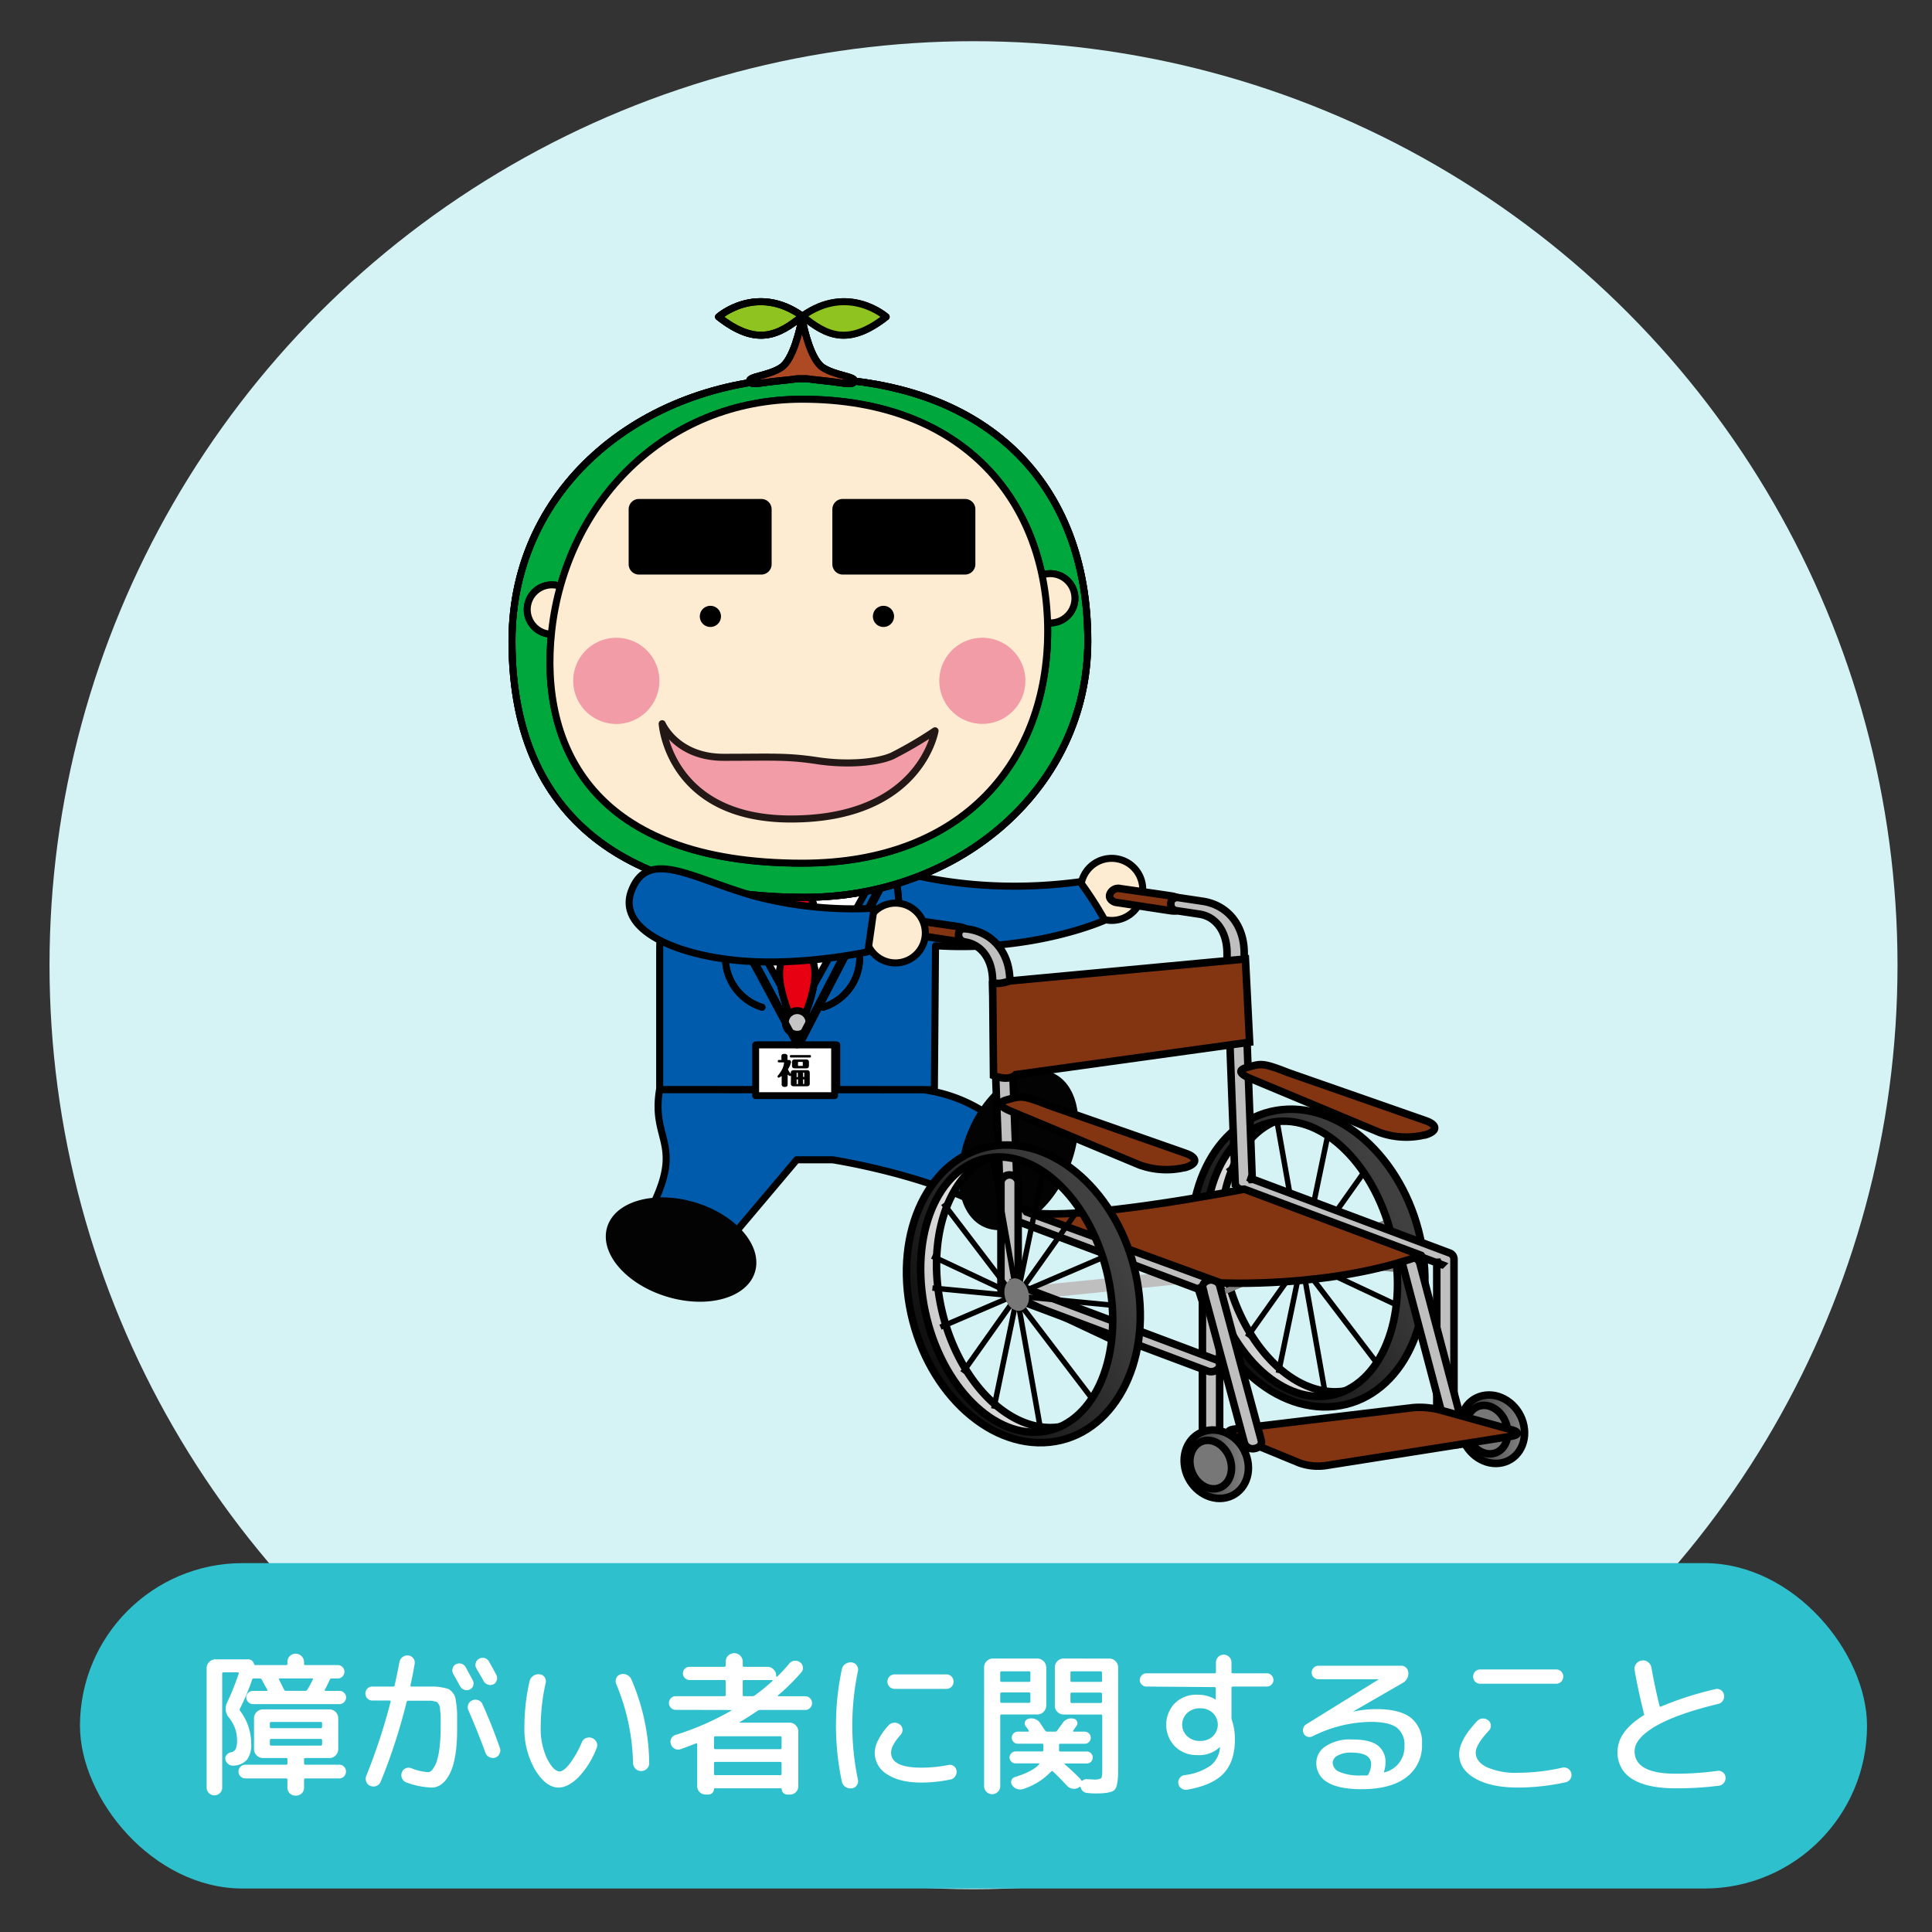 <svg id="レイヤー_1" data-name="レイヤー 1" xmlns="http://www.w3.org/2000/svg" xmlns:xlink="http://www.w3.org/1999/xlink" viewBox="0 0 460 460" width="460" height="460"><rect x="0" y="0" width="460" height="460" fill="#333333" stroke="none"/><defs><style>.cls-1{fill:#d5f2f5;}.cls-2{fill:#2fc0ce;}.cls-12,.cls-3{fill:#fff;}.cls-22,.cls-4,.cls-41{fill:#feecd2;}.cls-10,.cls-11,.cls-12,.cls-20,.cls-21,.cls-26,.cls-28,.cls-29,.cls-31,.cls-32,.cls-33,.cls-34,.cls-36,.cls-37,.cls-38,.cls-39,.cls-4,.cls-41,.cls-42,.cls-5,.cls-7{stroke:#000;}.cls-10,.cls-11,.cls-12,.cls-20,.cls-21,.cls-23,.cls-36,.cls-4,.cls-41,.cls-42,.cls-5,.cls-7{stroke-linecap:round;stroke-linejoin:round;}.cls-10,.cls-20,.cls-21,.cls-4{stroke-width:1.67px;}.cls-42,.cls-5{fill:#005bac;}.cls-23,.cls-5{stroke-width:1.68px;}.cls-6{fill:#696969;}.cls-10,.cls-27,.cls-28,.cls-7{fill:none;}.cls-11,.cls-12,.cls-7{stroke-width:1.64px;}.cls-8{fill:#c5c5c5;}.cls-9{fill:#4d4d4d;}.cls-11{fill:#e60012;}.cls-13{fill:#030303;}.cls-14{fill:#00a73c;}.cls-15{fill:#666;}.cls-16{fill:#343434;}.cls-17{fill:#d2d2d2;}.cls-18{fill:#eaeaea;}.cls-19{fill:#bdbdbd;}.cls-20{fill:#8fc31f;}.cls-21{fill:#ad4a23;}.cls-23,.cls-24{fill:#f19ca6;}.cls-23{stroke:#231815;}.cls-25{fill:#6b4e5b;}.cls-26,.cls-29,.cls-31,.cls-32,.cls-33,.cls-34,.cls-36,.cls-37,.cls-38,.cls-39{stroke-width:1.79px;}.cls-26{fill:url(#linear-gradient);}.cls-27{stroke:gray;}.cls-27,.cls-28{stroke-width:1.29px;}.cls-29{fill:url(#linear-gradient-2);}.cls-30{fill:#8d8d8d;}.cls-31,.cls-35{fill:#bfbfbf;}.cls-32{fill:url(#B80_1);}.cls-33,.cls-40{fill:#777;}.cls-34,.cls-36{fill:#833512;}.cls-37{fill:url(#B80_1-2);}.cls-38{fill:url(#linear-gradient-3);}.cls-39{fill:url(#linear-gradient-4);}.cls-41,.cls-42{stroke-width:1.68px;}</style><linearGradient id="linear-gradient" x1="43.85" y1="1426.46" x2="93.2" y2="1432.98" gradientTransform="matrix(-0.9, 0.12, 0.09, 0.67, 235.28, -663.72)" gradientUnits="userSpaceOnUse"><stop offset="0" stop-color="#fff"/><stop offset="1" stop-color="#bfbfbf"/></linearGradient><linearGradient id="linear-gradient-2" x1="734.72" y1="2193.65" x2="819.49" y2="2242.59" gradientTransform="matrix(-0.67, 0, 0, 0.67, 828.18, -1175.5)" gradientUnits="userSpaceOnUse"><stop offset="0" stop-color="#404040"/><stop offset="1"/></linearGradient><linearGradient id="B80_1" x1="587.48" y1="2008.5" x2="608.97" y2="2008.5" gradientTransform="matrix(-0.7, 0, 0, 0.7, 774.1, -1065.66)" gradientUnits="userSpaceOnUse"><stop offset="0" stop-color="#858585"/><stop offset="1" stop-color="#2b2b2b"/></linearGradient><linearGradient id="B80_1-2" x1="569.16" y1="2001.91" x2="590.65" y2="2001.91" gradientTransform="matrix(-0.7, 0, 0, 0.7, 695.51, -1052.72)" xlink:href="#B80_1"/><linearGradient id="linear-gradient-3" x1="28.81" y1="1422.19" x2="78.16" y2="1428.71" gradientTransform="matrix(-0.9, 0.12, 0.09, 0.67, 154.28, -650.49)" xlink:href="#linear-gradient"/><linearGradient id="linear-gradient-4" x1="837.27" y1="2201.33" x2="922.04" y2="2250.27" gradientTransform="matrix(-0.67, 0, 0, 0.67, 828.6, -1172.09)" xlink:href="#linear-gradient-2"/></defs><circle class="cls-1" cx="231.79" cy="229.81" r="220"/><rect class="cls-2" x="19.04" y="372.17" width="425.49" height="77.48" rx="38.74"/><path class="cls-3" d="M52.36,426.92a1.85,1.85,0,0,1-3.16-1.31V397.19a2,2,0,0,1,.62-1.48,2,2,0,0,1,1.48-.63H59a1.42,1.42,0,0,1,1.48,1.11.34.34,0,0,0,.37.26H68.1c.22,0,.34-.1.34-.29v-.49a1.88,1.88,0,0,1,.57-1.38,2,2,0,0,1,3.38,1.38v.49c0,.19.11.29.34.29h7.73a1.47,1.47,0,0,1,1.09.48,1.57,1.57,0,0,1,0,2.22,1.47,1.47,0,0,1-1.09.48H79a.45.45,0,0,0-.44.22c-.45,1-.85,1.81-1.22,2.45a.13.13,0,0,0,0,.18.19.19,0,0,0,.18.11h3.33a1.49,1.49,0,0,1,1.09.47,1.47,1.47,0,0,1,.46,1.09,1.54,1.54,0,0,1-.46,1.11,1.47,1.47,0,0,1-1.09.48H60.22a1.64,1.64,0,0,1-1.59-1.59,1.45,1.45,0,0,1,.48-1.09,1.55,1.55,0,0,1,1.11-.47h3.26a.17.17,0,0,0,.16-.09.15.15,0,0,0,0-.17l-1.33-2.44a.52.52,0,0,0-.48-.26H60.44a.4.4,0,0,0-.4.26,52.83,52.83,0,0,1-2.89,6.88.49.49,0,0,0,0,.56,12.91,12.91,0,0,1,2.66,7.84,5.91,5.91,0,0,1-1,3.8,4.44,4.44,0,0,1-3.23,1.42,1.71,1.71,0,0,1-1.24-.39,1.88,1.88,0,0,1-.69-1.13A1.27,1.27,0,0,1,54,417.8a1.62,1.62,0,0,1,1-.59,1.6,1.6,0,0,0,1.13-.8,5.09,5.09,0,0,0,.31-2.09A8.49,8.49,0,0,0,56,411.6a9.94,9.94,0,0,0-1.51-2.68,3.24,3.24,0,0,1-.45-3.48,63.48,63.48,0,0,0,2.81-7c0-.17,0-.26-.22-.26h-3.4q-.33,0-.33.3v27.16A1.79,1.79,0,0,1,52.36,426.92Zm19.48.06a1.91,1.91,0,0,1-1.41.55A1.94,1.94,0,0,1,69,427a1.9,1.9,0,0,1-.57-1.39v-1.85a.3.3,0,0,0-.34-.33H58.41a1.56,1.56,0,0,1-1.15-.48,1.62,1.62,0,0,1,0-2.3,1.56,1.56,0,0,1,1.15-.48H68.1c.22,0,.34-.1.34-.3v-1c0-.19-.12-.29-.34-.29H62.59a2.15,2.15,0,0,1-2.11-2.11V409.1a2.13,2.13,0,0,1,2.11-2.1H78.46a2,2,0,0,1,1.46.62,2.06,2.06,0,0,1,.61,1.48v7.37a2,2,0,0,1-.61,1.48,2,2,0,0,1-1.46.63H72.73c-.23,0-.34.1-.34.29v1c0,.2.11.3.34.3h8.06a1.5,1.5,0,0,1,1.13.48,1.67,1.67,0,0,1,0,2.3,1.5,1.5,0,0,1-1.13.48H72.73c-.23,0-.34.11-.34.33v1.85A1.91,1.91,0,0,1,71.84,427Zm-7.59-16.69v.85a.3.3,0,0,0,.34.33H76.35c.23,0,.34-.11.34-.33v-.85c0-.2-.11-.3-.34-.3H64.59C64.37,410,64.25,410.09,64.25,410.29Zm.34,5.33H76.35a.3.3,0,0,0,.34-.34v-.92c0-.22-.11-.33-.34-.33H64.59a.3.3,0,0,0-.34.33v.92A.3.3,0,0,0,64.59,415.62Zm2-16a.17.17,0,0,0-.16.1.11.11,0,0,0,0,.16l1.22,2.44a.46.46,0,0,0,.44.26h4.63a.51.51,0,0,0,.44-.26,26.67,26.67,0,0,0,1.33-2.44c.08-.17,0-.26-.14-.26Z"/><path class="cls-3" d="M88.64,404.89A1.64,1.64,0,0,1,87,403.22a1.6,1.6,0,0,1,.48-1.18,1.62,1.62,0,0,1,1.19-.48h4.92c.22,0,.34-.09.37-.26q.81-3.71,1.15-5.59a1.84,1.84,0,0,1,.75-1.18,1.89,1.89,0,0,1,1.35-.37,1.64,1.64,0,0,1,1.19.66,1.67,1.67,0,0,1,.33,1.3q-.58,3.4-1,5.1c0,.23,0,.34.22.34h5.24a10.47,10.47,0,0,1,2,.2,10.09,10.09,0,0,1,1.52.37,2.54,2.54,0,0,1,1,.81,3.19,3.19,0,0,1,.67,1.17c.09.35.18,1,.3,1.85a19.91,19.91,0,0,1,.16,2.44v3.33q0,7-1.68,10.44c-1.12,2.29-2.6,3.44-4.42,3.44a19.4,19.4,0,0,1-6-1.22,1.86,1.86,0,0,1-1-.95,1.79,1.79,0,0,1-.07-1.42,1.67,1.67,0,0,1,.93-1,1.74,1.74,0,0,1,1.36,0,13.32,13.32,0,0,0,4,.93,1.4,1.4,0,0,0,1-.63,6.32,6.32,0,0,0,1-1.89,16.85,16.85,0,0,0,.7-3.38,40.91,40.91,0,0,0,.26-4.83v-2.11c0-.42,0-.93-.08-1.52s-.08-1-.11-1.15a2.11,2.11,0,0,0-.29-.7c-.18-.29-.31-.46-.41-.5a5.82,5.82,0,0,0-.69-.18,3.73,3.73,0,0,0-.9-.13H97.22a.38.38,0,0,0-.41.29,135.26,135.26,0,0,1-6.17,19,1.82,1.82,0,0,1-1,1,1.91,1.91,0,0,1-1.43,0,1.66,1.66,0,0,1-1-1,1.82,1.82,0,0,1,0-1.41A139.76,139.76,0,0,0,93,405.18c0-.19,0-.29-.22-.29Zm19.27-6.37a1.58,1.58,0,0,1-.14-1.26,1.47,1.47,0,0,1,.77-1,1.78,1.78,0,0,1,1.34-.13,1.67,1.67,0,0,1,1,.84c.37.66.93,1.69,1.67,3.07a1.62,1.62,0,0,1,.13,1.27,1.52,1.52,0,0,1-.84.95,1.59,1.59,0,0,1-1.27.07,1.74,1.74,0,0,1-1-.81l-.85-1.52C108.36,399.37,108.09,398.87,107.91,398.52Zm3.57,7.31a1.78,1.78,0,0,1,1-1,1.91,1.91,0,0,1,1.43,0,1.71,1.71,0,0,1,1,1q2.25,5,4.1,10.32a1.68,1.68,0,0,1-.09,1.42,1.72,1.72,0,0,1-1,.91,1.92,1.92,0,0,1-2.37-1.22q-1.56-4.36-4-10A1.81,1.81,0,0,1,111.48,405.83Zm6.79-5.77a1.54,1.54,0,0,1-.85,1,1.65,1.65,0,0,1-1.31,0,1.76,1.76,0,0,1-1-.87c-.17-.34-.45-.85-.85-1.51s-.68-1.16-.85-1.48a1.6,1.6,0,0,1-.13-1.28,1.64,1.64,0,0,1,.83-1,1.73,1.73,0,0,1,1.32-.13,1.8,1.8,0,0,1,1,.83c.4.7,1,1.73,1.7,3.11A1.51,1.51,0,0,1,118.27,400.06Z"/><path class="cls-3" d="M133,425.61q-3,0-5.59-4.22a19.39,19.39,0,0,1-2.55-10.21,48.18,48.18,0,0,1,1.26-11A2,2,0,0,1,127,399a2.09,2.09,0,0,1,1.51-.35,1.52,1.52,0,0,1,1.17.7,1.66,1.66,0,0,1,.24,1.37,47.57,47.57,0,0,0-1.18,10.51,16.75,16.75,0,0,0,1.51,7.49q1.52,3,3,3.05c.61,0,1.4-.6,2.36-1.79a23.44,23.44,0,0,0,2.93-5.16,1.76,1.76,0,0,1,1-1,1.92,1.92,0,0,1,1.43,0,2,2,0,0,1,1.07,1,1.68,1.68,0,0,1,0,1.42,20.83,20.83,0,0,1-4.39,7C136.06,424.77,134.48,425.61,133,425.61Zm17.72-5.85a51.32,51.32,0,0,0-4-18.8,1.74,1.74,0,0,1,0-1.38,1.56,1.56,0,0,1,1-.91,1.91,1.91,0,0,1,1.48.08,2.09,2.09,0,0,1,1.08,1,51.54,51.54,0,0,1,4.29,20,1.75,1.75,0,0,1-.54,1.37,1.91,1.91,0,0,1-1.39.55,1.8,1.8,0,0,1-1.36-.57A2.1,2.1,0,0,1,150.72,419.76Z"/><path class="cls-3" d="M160.9,407.11a1.56,1.56,0,0,1-1.15-.48,1.62,1.62,0,0,1,0-2.3,1.56,1.56,0,0,1,1.15-.48h11.54c.22,0,.34-.1.34-.3V400.3c0-.2-.12-.3-.34-.3h-8.29a1.47,1.47,0,0,1-1.09-.48,1.54,1.54,0,0,1-.46-1.11,1.57,1.57,0,0,1,1.55-1.55h8.29a.3.3,0,0,0,.34-.33v-.89a2,2,0,0,1,4.06,0v.89a.3.3,0,0,0,.34.33h5.51a2,2,0,0,1,1.48.61,2,2,0,0,1,.63,1.46v.15a.16.16,0,0,0,.07.13.11.11,0,0,0,.15,0,33.79,33.79,0,0,0,2.89-3.11,1.85,1.85,0,0,1,2.55-.33,1.58,1.58,0,0,1,.7,1.13,1.48,1.48,0,0,1-.37,1.27,50.33,50.33,0,0,1-5.58,5.52.07.07,0,0,0,0,.11.11.11,0,0,0,.11.07h6.4a1.56,1.56,0,0,1,1.15.48,1.62,1.62,0,0,1,0,2.3,1.56,1.56,0,0,1-1.15.48H181a1.16,1.16,0,0,0-.6.18q-2.51,1.71-4.25,2.7a.13.13,0,0,0,0,.1s0,.05.08.05H188a2,2,0,0,1,1.46.63,2,2,0,0,1,.61,1.48v13a1.94,1.94,0,0,1-.57,1.43,1.89,1.89,0,0,1-1.39.57h-.7a1.33,1.33,0,0,1-1.3-1.29c0-.13-.06-.19-.18-.19H170.18c-.12,0-.18.06-.18.19a1.33,1.33,0,0,1-1.29,1.29H168a1.94,1.94,0,0,1-1.4-.57,1.89,1.89,0,0,1-.6-1.43v-10a.23.23,0,0,0-.09-.18.21.21,0,0,0-.2,0c-.79.32-2,.78-3.63,1.37a1.73,1.73,0,0,1-1.39-.07,1.83,1.83,0,0,1-.94-1.08,1.67,1.67,0,0,1,.06-1.35,1.65,1.65,0,0,1,1-.87,65.8,65.8,0,0,0,13.32-5.81.1.1,0,0,0,0-.09s0-.05-.07-.05Zm24.86,6.29H170.3q-.3,0-.3.33v2.4c0,.23.1.34.3.34h15.46c.22,0,.33-.11.33-.34v-2.4A.29.29,0,0,0,185.76,413.4Zm.33,8.91v-2.48a.29.29,0,0,0-.33-.33H170.3q-.3,0-.3.33v2.48c0,.23.1.34.3.34h15.46C186,422.65,186.09,422.54,186.09,422.31Zm-9.25-22v3.25c0,.2.12.3.34.3h1.92a.89.89,0,0,0,.56-.15,45.88,45.88,0,0,0,4.29-3.51.08.08,0,0,0,0-.11.14.14,0,0,0-.11-.08h-6.7C177,400,176.84,400.1,176.84,400.3Z"/><path class="cls-3" d="M202.82,425.79a2.15,2.15,0,0,1-1.5-.33,2,2,0,0,1-.87-1.26,64.33,64.33,0,0,1,0-26.79,1.91,1.91,0,0,1,.87-1.25,2.15,2.15,0,0,1,1.5-.34,1.57,1.57,0,0,1,1.18.72,1.66,1.66,0,0,1,.26,1.39,63,63,0,0,0,0,25.75,1.65,1.65,0,0,1-.26,1.39A1.57,1.57,0,0,1,202.82,425.79Zm16.58-1.37c-3.43,0-6.14-.64-8.13-1.94a6,6,0,0,1-3-5.2,7,7,0,0,1,.87-3.07,14.87,14.87,0,0,1,2.46-3.44,1.85,1.85,0,0,1,1.32-.59,1.87,1.87,0,0,1,1.39.48,1.46,1.46,0,0,1,.57,1.16,1.68,1.68,0,0,1-.46,1.24c-1.51,1.71-2.26,3.11-2.26,4.22,0,2.39,2.4,3.59,7.22,3.59a33,33,0,0,0,6.43-.63,1.54,1.54,0,0,1,1.26.24,1.62,1.62,0,0,1,.67,1.09,1.87,1.87,0,0,1-.3,1.35,1.7,1.7,0,0,1-1.11.76A33.91,33.91,0,0,1,219.4,424.42Zm5.95-25.75a1.64,1.64,0,0,1,1.2.5,1.76,1.76,0,0,1,0,2.44,1.6,1.6,0,0,1-1.22.5H213a1.71,1.71,0,0,1-1.71-1.7,1.7,1.7,0,0,1,.5-1.24,1.68,1.68,0,0,1,1.21-.5Z"/><path class="cls-3" d="M237.6,426.61a1.92,1.92,0,0,1-3.29-1.37V397a2,2,0,0,1,.61-1.48,2,2,0,0,1,1.46-.63H247a2.15,2.15,0,0,1,2.11,2.11v9.1a2.15,2.15,0,0,1-2.11,2.11h-8.51c-.23,0-.34.11-.34.33v16.69A1.86,1.86,0,0,1,237.6,426.61Zm.55-28.35v1.89c0,.2.11.3.34.3H245q.33,0,.33-.3v-1.89a.29.29,0,0,0-.33-.33h-6.47C238.26,397.93,238.15,398,238.15,398.26Zm0,5v1.85c0,.22.11.33.34.33H245a.29.29,0,0,0,.33-.33v-1.85q0-.3-.33-.3h-6.47C238.26,403,238.15,403.06,238.15,403.26Zm26-8.36a2,2,0,0,1,1.46.63,2,2,0,0,1,.61,1.48v24.6c0,2.44-.27,3.95-.83,4.53s-2,.87-4.42.87c-.4,0-1.07,0-2-.11a1.7,1.7,0,0,1-1.67-1.33c-.05-.17-.15-.21-.3-.11a.85.85,0,0,1-.22.18,2.25,2.25,0,0,1-2.77-.51q-1.86-2-3.33-3.37c-.13-.12-.27-.1-.45.07a15.76,15.76,0,0,1-6.58,4.11,2.28,2.28,0,0,1-1.48,0,2.19,2.19,0,0,1-1.19-.91,1.2,1.2,0,0,1-.16-1.13,1.16,1.16,0,0,1,.83-.79c2.83-.89,4.75-1.88,5.73-3,.13-.17.09-.26-.11-.26h-5.47a1.42,1.42,0,0,1-1-.41,1.34,1.34,0,0,1-.43-1,1.39,1.39,0,0,1,.43-1,1.36,1.36,0,0,1,1-.43h6.29a.29.29,0,0,0,.33-.33v-1.22q0-.3-.33-.3H242.3a1.36,1.36,0,0,1-1-.43,1.44,1.44,0,0,1,0-2,1.4,1.4,0,0,1,1-.43h2.48a.17.17,0,0,0,.16-.09.14.14,0,0,0,0-.16,3.23,3.23,0,0,0-.39-.58l-.35-.46a1.1,1.1,0,0,1-.15-1.07,1.15,1.15,0,0,1,.85-.71,2.5,2.5,0,0,1,2.74,1l.59.91.63.91a.52.52,0,0,0,.49.25h1.81a.58.58,0,0,0,.52-.22q.88-1.19,1.29-1.77a2.4,2.4,0,0,1,2.59-1.11,1.09,1.09,0,0,1,.87.64,1.07,1.07,0,0,1-.09,1.06,6.42,6.42,0,0,0-.41.57c-.17.26-.31.45-.41.58a.11.11,0,0,0,0,.16.17.17,0,0,0,.16.09h2.59a1.45,1.45,0,0,1,1.44,1.45,1.38,1.38,0,0,1-.42,1,1.36,1.36,0,0,1-1,.43h-5.84a.27.27,0,0,0-.3.3v1.22q0,.33.3.33h6.32a1.3,1.3,0,0,1,1,.43,1.41,1.41,0,0,1,.41,1,1.4,1.4,0,0,1-1.41,1.41h-5.21a.1.1,0,0,0-.1.07.17.17,0,0,0,.06.15q1.52,1.26,3.62,3.37a1.85,1.85,0,0,1,.3.44.18.18,0,0,0,.13.09.1.1,0,0,0,.13,0,1.32,1.32,0,0,1,1.11-.37l1.59.07a3.24,3.24,0,0,0,1.74-.27c.2-.19.3-.75.3-1.69V408.55c0-.22-.11-.33-.34-.33h-8.88a2,2,0,0,1-1.46-.63,2,2,0,0,1-.61-1.48V397a2,2,0,0,1,.61-1.48,2,2,0,0,1,1.46-.63Zm-1.77,5.25v-1.89c0-.22-.11-.33-.34-.33h-6.84a.29.29,0,0,0-.33.33v1.89q0,.3.33.3h6.84C262.32,400.45,262.43,400.35,262.43,400.15Zm0,5v-1.85c0-.2-.11-.3-.34-.3h-6.84q-.33,0-.33.3v1.85a.29.29,0,0,0,.33.33h6.84C262.32,405.44,262.43,405.33,262.43,405.11Z"/><path class="cls-3" d="M272.93,401.56a1.49,1.49,0,0,1-1.09-.47,1.47,1.47,0,0,1-.46-1.09,1.54,1.54,0,0,1,.46-1.11,1.47,1.47,0,0,1,1.09-.48h16.25a.29.29,0,0,0,.33-.33v-2.26a1.85,1.85,0,1,1,3.7,0v2.3c0,.19.11.29.33.29h8.11a1.47,1.47,0,0,1,1.09.48,1.54,1.54,0,0,1,.46,1.11,1.47,1.47,0,0,1-.46,1.09,1.49,1.49,0,0,1-1.09.47h-8.11a.29.29,0,0,0-.33.33V409a1.8,1.8,0,0,0,.11.59,14,14,0,0,1,.7,4.59c0,3.48-.89,6.16-2.68,8.06s-4.7,3.2-8.75,3.89a1.71,1.71,0,0,1-1.33-.34,1.66,1.66,0,0,1-.7-1.14,1.69,1.69,0,0,1,.31-1.3,1.67,1.67,0,0,1,1.17-.7,13.89,13.89,0,0,0,6.19-2.26,6.13,6.13,0,0,0,2.24-4.25v0l0-.07c0-.05,0-.08,0-.08l-.07,0a7.06,7.06,0,0,1-5.33,1.89,7.25,7.25,0,0,1-5.31-2.06,7.41,7.41,0,0,1,0-10.32,7.25,7.25,0,0,1,5.31-2,8.31,8.31,0,0,1,4.29,1.11h.11a0,0,0,0,0,0,0v-2.59a.29.29,0,0,0-.33-.33Zm15.84,11.84a3.85,3.85,0,0,0,0-5.55,4.26,4.26,0,0,0-3-1.11,4.37,4.37,0,0,0-3.09,1.11,3.79,3.79,0,0,0,0,5.55,4.37,4.37,0,0,0,3.09,1.11A4.26,4.26,0,0,0,288.77,413.4Z"/><path class="cls-3" d="M312.52,413.4a1.62,1.62,0,0,1-1.2.11,1.45,1.45,0,0,1-.9-.74,1.63,1.63,0,0,1-.13-1.22,1.57,1.57,0,0,1,.72-1l17.31-10.73,0,0,0,0H313.93a1.6,1.6,0,0,1-1.15-.46,1.52,1.52,0,0,1-.48-1.13,1.64,1.64,0,0,1,1.63-1.63h19.68a1.62,1.62,0,0,1,1.19.48,1.79,1.79,0,0,1,.52,1.19,2.54,2.54,0,0,1-1.37,2.44l-11.81,6.81v0h.08a27.07,27.07,0,0,1,5.44-.59c3.75,0,6.5.69,8.27,2.07a7.39,7.39,0,0,1,2.64,6.18,9.4,9.4,0,0,1-3.74,8Q331.1,426,324.14,426c-3.57,0-6.26-.55-8.05-1.63a5.18,5.18,0,0,1-2.68-4.66,4.73,4.73,0,0,1,2.22-3.94,10.54,10.54,0,0,1,6.29-1.61c2.84,0,4.87.47,6.11,1.42a4.91,4.91,0,0,1,1.85,4.13,7,7,0,0,1-.34,2.07.17.17,0,0,0,0,.18.16.16,0,0,0,.19,0,6.19,6.19,0,0,0,4.66-6.36,5,5,0,0,0-1.85-4.28q-1.86-1.35-6.22-1.35A31.6,31.6,0,0,0,312.52,413.4Zm13.32,9a5.44,5.44,0,0,0,.63-2.33q0-2.78-4.73-2.78a6.26,6.26,0,0,0-3.28.72,2,2,0,0,0-1.16,1.69,2.49,2.49,0,0,0,1.66,2.2,12.26,12.26,0,0,0,5.18.83h1.26A.46.46,0,0,0,325.84,422.39Z"/><path class="cls-3" d="M361.47,425.61q-6.51,0-10.28-2.19c-2.52-1.45-3.77-3.38-3.77-5.77q0-3.33,4.29-7.88a1.78,1.78,0,0,1,1.29-.59,1.92,1.92,0,0,1,1.37.44,1.53,1.53,0,0,1,.59,1.17,1.62,1.62,0,0,1-.44,1.24q-3.15,3.36-3.15,5.25c0,1.46.89,2.62,2.67,3.5a17.18,17.18,0,0,0,7.43,1.31A48.85,48.85,0,0,0,372,420.87a1.79,1.79,0,0,1,1.32.22,1.75,1.75,0,0,1,.79,1.11,1.76,1.76,0,0,1-1.33,2.15A53.85,53.85,0,0,1,361.47,425.61Zm-9-28.12H370.5a1.7,1.7,0,0,1,1.21.48,1.74,1.74,0,0,1,0,2.44,1.7,1.7,0,0,1-1.21.48H352.45a1.7,1.7,0,0,1-1.21-.48,1.76,1.76,0,0,1,0-2.44A1.7,1.7,0,0,1,352.45,397.49Z"/><path class="cls-3" d="M399,425.79q-6.84,0-10.36-2.22a7.19,7.19,0,0,1-3.51-6.47q0-4.82,6.17-8.66a.3.3,0,0,0,.12-.44l-.08-.15a.42.42,0,0,1,0-.15q-1.4-5.7-2.14-10a1.9,1.9,0,0,1,.33-1.51,2,2,0,0,1,1.33-.82,1.88,1.88,0,0,1,1.5.35,2,2,0,0,1,.83,1.32c.57,3.15,1.21,6.19,1.93,9.1.05.22.17.28.37.18a78.78,78.78,0,0,1,12.91-4.14,1.58,1.58,0,0,1,1.33.22,1.71,1.71,0,0,1,.74,1.11,1.81,1.81,0,0,1-.26,1.39,1.65,1.65,0,0,1-1.11.79q-9.94,2.41-14.91,5.31c-3.3,1.94-5,3.92-5,5.94q0,5.37,9.81,5.37a72.64,72.64,0,0,0,9.88-.67,1.69,1.69,0,0,1,1.31.33,1.64,1.64,0,0,1,.65,1.15,1.81,1.81,0,0,1-.37,1.33,1.75,1.75,0,0,1-1.15.71A78.06,78.06,0,0,1,399,425.79Z"/><rect class="cls-3" x="167.99" y="203.11" width="45.24" height="44.74"/><path class="cls-4" d="M257.66,209.48a7.39,7.39,0,1,0,9.31-4.75A7.39,7.39,0,0,0,257.66,209.48Z"/><path class="cls-5" d="M170,206l19.77,35.77,19.86-35.74s19.33,7.71,47.51,3.91a86.66,86.66,0,0,1,5.91,9.16s-16.75,7.59-40.31,6.09c-.06,8.08-.27,34.26-.27,34.26h-65.4V227C157.05,194.79,170,206,170,206Z"/><path class="cls-6" d="M185.8,230.06a24,24,0,0,1,2.51-7l1.51,0,1.51,0a24,24,0,0,1,2.51,7c1.15,5.57-4,15.74-4,15.74s-5.17-10.17-4-15.74"/><path class="cls-7" d="M185.8,230.06a24,24,0,0,1,2.51-7l1.51,0,1.51,0a24,24,0,0,1,2.51,7c1.15,5.57-4,15.74-4,15.74S184.65,235.63,185.8,230.06Z"/><path class="cls-6" d="M186.64,213.64H193s4.26,7.66-3.18,10.07c-7.44-2.41-3.18-10.07-3.18-10.07"/><path class="cls-7" d="M186.64,213.64H193s4.26,7.66-3.18,10.07C182.38,221.3,186.64,213.64,186.64,213.64Z"/><path class="cls-7" d="M213.59,211s3.19,15.34-9,15.34A12.41,12.41,0,0,1,196,239.82"/><path class="cls-7" d="M163.82,211s-3.19,15.34,9,15.34a12.41,12.41,0,0,0,8.61,13.48"/><path class="cls-8" d="M187,243.44a2.81,2.81,0,1,0,2.8-2.81,2.8,2.8,0,0,0-2.8,2.81"/><path class="cls-7" d="M187,243.44a2.81,2.81,0,1,0,2.8-2.81A2.8,2.8,0,0,0,187,243.44Z"/><path class="cls-8" d="M187,253.65a2.81,2.81,0,1,0,2.8-2.81,2.8,2.8,0,0,0-2.8,2.81"/><path class="cls-7" d="M187,253.65a2.81,2.81,0,1,0,2.8-2.81A2.8,2.8,0,0,0,187,253.65Z"/><rect class="cls-3" x="180.43" y="248.79" width="18.8" height="12.08"/><rect class="cls-7" x="180.43" y="248.79" width="18.8" height="12.08"/><polyline class="cls-7" points="210.21 210.48 190.34 248.79 168.6 208.37"/><path class="cls-5" d="M219.91,259.48a35.66,35.66,0,0,1,21.39,11.1A159.19,159.19,0,0,1,234,287.23c-13.83-7.68-35.77-11.09-35.77-11.09l-8.54,0-15.8,18.73s-12.86-4.48-19.36-6.13c8.73-16.62.43-16.76,2.5-29.28Z"/><path class="cls-9" d="M185.8,230.06a24,24,0,0,1,2.51-7l1.51,0,1.51,0a24,24,0,0,1,2.51,7c1.15,5.57-4,15.74-4,15.74s-5.17-10.17-4-15.74"/><path class="cls-10" d="M185.8,230.06a24,24,0,0,1,2.51-7l1.51,0,1.51,0a24,24,0,0,1,2.51,7c1.15,5.57-4,15.74-4,15.74S184.65,235.63,185.8,230.06Z"/><path class="cls-11" d="M185.8,230.06a24,24,0,0,1,2.51-7l1.51,0,1.51,0a24,24,0,0,1,2.51,7c1.15,5.57-4,15.74-4,15.74S184.65,235.63,185.8,230.06Z"/><path class="cls-6" d="M186.64,213.64H193s4.26,7.66-3.18,10.07c-7.44-2.41-3.18-10.07-3.18-10.07"/><path class="cls-11" d="M186.64,213.64H193s4.26,7.66-3.18,10.07c-7.44-2.41-3.18-10.07-3.18-10.07"/><path class="cls-10" d="M186.64,213.64H193s4.26,7.66-3.18,10.07C182.38,221.3,186.64,213.64,186.64,213.64Z"/><path class="cls-7" d="M213.59,211s3.19,15.34-9,15.34A12.41,12.41,0,0,1,196,239.82"/><path class="cls-7" d="M163.82,211s-3.19,15.34,9,15.34a12.41,12.41,0,0,0,8.61,13.48"/><path class="cls-8" d="M187,243.44a2.81,2.81,0,1,0,2.8-2.81,2.8,2.8,0,0,0-2.8,2.81"/><path class="cls-7" d="M187,243.44a2.81,2.81,0,1,0,2.8-2.81A2.8,2.8,0,0,0,187,243.44Z"/><path class="cls-8" d="M187,253.65a2.81,2.81,0,1,0,2.8-2.81,2.8,2.8,0,0,0-2.8,2.81"/><path class="cls-7" d="M187,253.65a2.81,2.81,0,1,0,2.8-2.81A2.8,2.8,0,0,0,187,253.65Z"/><rect class="cls-12" x="179.92" y="248.79" width="18.8" height="12.08"/><polyline class="cls-7" points="209.7 210.48 189.82 248.79 168.09 208.37"/><path class="cls-13" d="M158.76,308.73c9.72,2.95,19.13.32,21-5.88s-4.48-13.6-14.2-16.55-19.13-.32-21,5.88,4.48,13.6,14.21,16.55"/><path class="cls-13" d="M230.81,268.61c-4.51,10.13-2.94,20.67,3.52,23.55s15.33-3,19.84-13.14,3-20.66-3.5-23.54-15.34,3-19.86,13.13"/><path class="cls-14" d="M259,152.65c0,34.57-30.2,61-67.46,61s-69.64-15.09-69.64-61c0-37.58,32.38-62.59,69.64-62.59,43.34,0,67.46,25,67.46,62.59"/><path class="cls-7" d="M259,152.65c0,34.57-30.2,61-67.46,61s-69.64-15.09-69.64-61c0-37.58,32.38-62.59,69.64-62.59C234.85,90.06,259,115.08,259,152.65Z"/><path class="cls-3" d="M137.29,145.12a5.88,5.88,0,1,1-5.87-5.87,5.87,5.87,0,0,1,5.87,5.87"/><path class="cls-7" d="M137.29,145.12a5.88,5.88,0,1,1-5.87-5.87A5.87,5.87,0,0,1,137.29,145.12Z"/><path class="cls-3" d="M255.94,142.45a5.87,5.87,0,1,1-5.87-5.87,5.87,5.87,0,0,1,5.87,5.87"/><path class="cls-7" d="M255.94,142.45a5.87,5.87,0,1,1-5.87-5.87A5.87,5.87,0,0,1,255.94,142.45Z"/><path class="cls-15" d="M211,75.44s-9-8-19.94-.18c5.71,4.63,10.89,7.29,19.94.18"/><path class="cls-7" d="M211,75.44s-9-8-19.94-.18C196.73,79.89,201.91,82.55,211,75.44Z"/><path class="cls-16" d="M195.91,87.51c-2.81-1.81-4.43-9-4.89-11.32v-.75s0,.15-.07.39c0-.24-.07-.39-.07-.39v.75c-.46,2.32-2.08,9.51-4.89,11.32-3.06,2-7.81,2.1-7.51,3.24s2.5.35,7.26-.1,3-.48,5.21-.48.49,0,5.2.48,7,1.25,7.27.1-4.45-1.27-7.51-3.24"/><path class="cls-7" d="M195.91,87.51c-2.81-1.81-4.43-9-4.89-11.32v-.75s0,.15-.07.39c0-.24-.07-.39-.07-.39v.75c-.46,2.32-2.08,9.51-4.89,11.32-3.06,2-7.81,2.1-7.51,3.24s2.5.35,7.26-.1,3-.48,5.21-.48.49,0,5.2.48,7,1.25,7.27.1S199,89.48,195.91,87.51Z"/><path class="cls-15" d="M171.08,75.44s9-8,19.94-.18c-5.71,4.63-10.89,7.29-19.94.18"/><path class="cls-7" d="M171.08,75.44s9-8,19.94-.18C185.31,79.89,180.13,82.55,171.08,75.44Z"/><path class="cls-3" d="M249.45,150.28c0,30.51-19.68,55.24-58.41,55.24-49.85,0-62.7-27.7-59.69-55.24C134.67,120,158.07,95.05,191,95.05c38.73,0,58.41,24.73,58.41,55.23"/><path class="cls-7" d="M249.45,150.28c0,30.51-19.68,55.24-58.41,55.24-49.85,0-62.7-27.7-59.69-55.24C134.67,120,158.07,95.05,191,95.05,229.77,95.05,249.45,119.78,249.45,150.28Z"/><path d="M171.66,146.75a2.52,2.52,0,1,1-2.52-2.51,2.52,2.52,0,0,1,2.52,2.51"/><path class="cls-7" d="M157.66,172.24s3.46,8,14.63,8,15-.31,22.21.79,14.28.47,17.9-1.1a95,95,0,0,0,10.23-6"/><path d="M182.9,134.34a1.64,1.64,0,0,1-1.63,1.64H152.14a1.64,1.64,0,0,1-1.64-1.64V121.26a1.63,1.63,0,0,1,1.64-1.64h29.13a1.63,1.63,0,0,1,1.63,1.64Z"/><path class="cls-7" d="M182.9,134.34a1.64,1.64,0,0,1-1.63,1.64H152.14a1.64,1.64,0,0,1-1.64-1.64V121.26a1.63,1.63,0,0,1,1.64-1.64h29.13a1.63,1.63,0,0,1,1.63,1.64Z"/><path d="M231.41,134.34a1.64,1.64,0,0,1-1.64,1.64H200.65a1.65,1.65,0,0,1-1.65-1.64V121.26a1.64,1.64,0,0,1,1.65-1.64h29.12a1.63,1.63,0,0,1,1.64,1.64Z"/><path class="cls-7" d="M231.41,134.34a1.64,1.64,0,0,1-1.64,1.64H200.65a1.65,1.65,0,0,1-1.65-1.64V121.26a1.64,1.64,0,0,1,1.65-1.64h29.12a1.63,1.63,0,0,1,1.64,1.64Z"/><path class="cls-17" d="M157,162.11a10.26,10.26,0,1,1-10.26-10.26A10.25,10.25,0,0,1,157,162.11"/><path class="cls-17" d="M244.14,162.11a10.25,10.25,0,1,1-10.25-10.26,10.24,10.24,0,0,1,10.25,10.26"/><path class="cls-10" d="M259,152.65c0,34.57-30.2,61-67.46,61s-69.64-15.09-69.64-61c0-37.58,32.38-62.59,69.64-62.59,43.34,0,67.46,25,67.46,62.59"/><path class="cls-10" d="M259,152.65c0,34.57-30.2,61-67.46,61s-69.64-15.09-69.64-61c0-37.58,32.38-62.59,69.64-62.59C234.85,90.06,259,115.08,259,152.65Z"/><path class="cls-18" d="M137.29,145.12a5.88,5.88,0,1,1-5.87-5.87,5.87,5.87,0,0,1,5.87,5.87"/><path class="cls-4" d="M137.29,145.12a5.88,5.88,0,1,1-5.87-5.87A5.87,5.87,0,0,1,137.29,145.12Z"/><path class="cls-18" d="M255.94,142.45a5.87,5.87,0,1,1-5.87-5.87,5.87,5.87,0,0,1,5.87,5.87"/><path class="cls-4" d="M255.94,142.45a5.87,5.87,0,1,1-5.87-5.87A5.87,5.87,0,0,1,255.94,142.45Z"/><path class="cls-19" d="M211,75.44s-9-8-19.94-.18c5.71,4.63,10.89,7.29,19.94.18"/><path class="cls-20" d="M211,75.44s-9-8-19.94-.18C196.73,79.89,201.91,82.55,211,75.44Z"/><path class="cls-16" d="M195.91,87.51c-2.81-1.81-4.43-9-4.89-11.32v-.75s0,.15-.07.39c0-.24-.07-.39-.07-.39v.75c-.46,2.32-2.08,9.51-4.89,11.32-3.06,2-7.81,2.1-7.51,3.24s2.5.35,7.26-.1,3-.48,5.21-.48.49,0,5.2.48,7,1.25,7.27.1-4.45-1.27-7.51-3.24"/><path class="cls-21" d="M195.91,87.51c-2.81-1.81-4.43-9-4.89-11.32v-.75s0,.15-.07.39c0-.24-.07-.39-.07-.39v.75c-.46,2.32-2.08,9.51-4.89,11.32-3.06,2-7.81,2.1-7.51,3.24s2.5.35,7.26-.1,3-.48,5.21-.48.49,0,5.2.48,7,1.25,7.27.1-4.45-1.27-7.51-3.24"/><path class="cls-10" d="M195.91,87.51c-2.81-1.81-4.43-9-4.89-11.32v-.75s0,.15-.07.39c0-.24-.07-.39-.07-.39v.75c-.46,2.32-2.08,9.51-4.89,11.32-3.06,2-7.81,2.1-7.51,3.24s2.5.35,7.26-.1,3-.48,5.21-.48.49,0,5.2.48,7,1.25,7.27.1S199,89.48,195.91,87.51Z"/><path class="cls-20" d="M171.08,75.44s9-8,19.94-.18c-5.71,4.63-10.89,7.29-19.94.18"/><path class="cls-10" d="M171.08,75.44s9-8,19.94-.18C185.31,79.89,180.13,82.55,171.08,75.44Z"/><path class="cls-22" d="M249.45,150.28c0,30.51-19.68,55.24-58.41,55.24-49.85,0-62.7-27.7-59.69-55.24C134.67,120,158.07,95.05,191,95.05c38.73,0,58.41,24.73,58.41,55.23"/><path class="cls-10" d="M249.45,150.28c0,30.51-19.68,55.24-58.41,55.24-49.85,0-62.7-27.7-59.69-55.24C134.67,120,158.07,95.05,191,95.05,229.77,95.05,249.45,119.78,249.45,150.28Z"/><path d="M171.66,146.75a2.52,2.52,0,1,1-2.52-2.51,2.52,2.52,0,0,1,2.52,2.51"/><path class="cls-23" d="M222.63,174a95,95,0,0,1-10.23,6c-3.62,1.57-10.7,2.2-17.9,1.1s-11-.79-22.21-.79-14.63-8-14.63-8S159.17,195,188.32,195C219.23,195,222.63,174,222.63,174Z"/><path d="M182.9,134.34a1.64,1.64,0,0,1-1.63,1.64H152.14a1.64,1.64,0,0,1-1.64-1.64V121.26a1.63,1.63,0,0,1,1.64-1.64h29.13a1.63,1.63,0,0,1,1.63,1.64Z"/><path class="cls-7" d="M182.9,134.34a1.64,1.64,0,0,1-1.63,1.64H152.14a1.64,1.64,0,0,1-1.64-1.64V121.26a1.63,1.63,0,0,1,1.64-1.64h29.13a1.63,1.63,0,0,1,1.63,1.64Z"/><path d="M231.41,134.34a1.64,1.64,0,0,1-1.64,1.64H200.65a1.65,1.65,0,0,1-1.65-1.64V121.26a1.64,1.64,0,0,1,1.65-1.64h29.12a1.63,1.63,0,0,1,1.64,1.64Z"/><path class="cls-7" d="M231.41,134.34a1.64,1.64,0,0,1-1.64,1.64H200.65a1.65,1.65,0,0,1-1.65-1.64V121.26a1.64,1.64,0,0,1,1.65-1.64h29.12a1.63,1.63,0,0,1,1.64,1.64Z"/><path class="cls-24" d="M157,162.11a10.26,10.26,0,1,1-10.26-10.26A10.25,10.25,0,0,1,157,162.11"/><path class="cls-24" d="M244.14,162.11a10.25,10.25,0,1,1-10.25-10.26,10.24,10.24,0,0,1,10.25,10.26"/><path d="M188.33,256.11a.32.32,0,0,1-.21.09c-.14,0-.42-.22-.58-.33v2.36c0,.45-.28.56-.73.56s-.7-.25-.7-.56v-2.05a2.35,2.35,0,0,1-.69.41.29.29,0,0,1-.21-.49A8.48,8.48,0,0,0,186,255a4.66,4.66,0,0,0,.68-1.93c0-.09-.05-.12-.1-.12h-1.11c-.2,0-.29-.08-.29-.29s.13-.29.29-.29h.58v-.89c0-.45.3-.56.74-.56s.71.19.71.56v.89h.3a.52.52,0,0,1,.55.49,4.72,4.72,0,0,1-.75,1.72,4.08,4.08,0,0,0,.69,1.11v-.26c0-.63.49-.63.92-.63h2.88c.71,0,.71.42.71.83V258c0,.64-.49.64-.93.64H189c-.7,0-.7-.42-.7-.83Zm4.48-4.9c.17,0,.28.06.28.28s-.08.3-.28.3h-4.44c-.13,0-.29,0-.29-.28s.08-.3.29-.3Zm-4.24,2.53v-.66c0-.41,0-.83.7-.83h2.42c.43,0,.92,0,.92.63v.66c0,.42,0,.83-.7.83h-2.42C189.06,254.37,188.57,254.37,188.57,253.74Zm1.39,2.69v-1h-.16c-.08,0-.12,0-.12.12v.92Zm-.28.57v1c0,.11,0,.11.12.11H190V257Zm.32-3.37c0,.14,0,.16.17.16h.8c.12,0,.17,0,.17-.16V253c0-.13,0-.16-.17-.16h-.8c-.12,0-.17,0-.17.16Zm1.49,2.8v-.92c0-.11,0-.12-.12-.12h-.16v1Zm-.28.57v1.09h.16c.09,0,.12,0,.12-.11v-1Z"/><path class="cls-25" d="M229.86,224.9a2.27,2.27,0,1,1,2.27-2.27A2.27,2.27,0,0,1,229.86,224.9Z"/><path class="cls-25" d="M280.38,217.58a2.27,2.27,0,1,1,2.28-2.27A2.28,2.28,0,0,1,280.38,217.58Z"/><path class="cls-26" d="M307,264.77c2.76-.29,3.67.35,6.36,1.09-1.18.64-2.06-.87-3.11,0a16.17,16.17,0,0,0-2.41.06c-12.22,1.28-19.53,17-16.33,35s15.69,31.65,27.91,30.37a14.77,14.77,0,0,0,3.76-.91,23.86,23.86,0,0,0,2.39.79,20.46,20.46,0,0,1-7.68,2.38c-15,1.57-27.82-13.48-31.28-33S292,266.34,307,264.77Z"/><line class="cls-27" x1="335.79" y1="302.56" x2="289.78" y2="298.17"/><line class="cls-28" x1="304" y1="266.69" x2="315.52" y2="331.72"/><line class="cls-28" x1="325.74" y1="277.73" x2="296.95" y2="318.33"/><line class="cls-28" x1="292.38" y1="278.01" x2="327.87" y2="324.59"/><line class="cls-28" x1="289.72" y1="290.57" x2="333.45" y2="311.14"/><line class="cls-27" x1="331.33" y1="290.45" x2="291.69" y2="307.47"/><line class="cls-28" x1="304.38" y1="326.91" x2="316.31" y2="269.5"/><path class="cls-29" d="M317.7,334.86c-15,1.57-29.92-13-33.38-32.48s5.88-36.6,20.86-38.17,29.92,13,33.37,32.48S332.67,333.29,317.7,334.86ZM332,297.4c-3.2-18-15.7-31.65-27.91-30.37s-19.53,17-16.33,35,15.69,31.65,27.91,30.37S335.17,315.45,332,297.4Z"/><path class="cls-30" d="M310.53,303.58c-1.58.16-3.16-1.43-3.54-3.56s.6-4,2.17-4.16,3.16,1.43,3.54,3.56S312.11,303.41,310.53,303.58Z"/><path class="cls-31" d="M271.59,215.55h0l14,2.1c4,.62,6.56,4.26,6.56,9.27s1.87,52.78,1.95,54.81a1.63,1.63,0,0,0,1.15,1.37l48,18a1.59,1.59,0,0,1-1.16-1.42v42.13h0a2.12,2.12,0,0,0,4.1,0h0V299.7a1.58,1.58,0,0,0-1.15-1.41l-48-18a1.63,1.63,0,0,1,1.15,1.37c0-.49-1.95-49.69-1.95-54.71,0-6.58-3.87-11.43-9.85-12.36l-14.07-2.11h0a2.09,2.09,0,0,0-2.4,1.25c-.22.86.51,1.69,1.62,1.85Z"/><path class="cls-32" d="M357,348.39c-4.13.5-8.21-2.73-9.13-7.2s1.69-8.51,5.82-9,8.21,2.73,9.12,7.2S361.13,347.89,357,348.39Z"/><path class="cls-33" d="M355.21,346.13c-2.65.32-5.33-2-6-5.16s1-6,3.64-6.33,5.33,2,6,5.17S357.87,345.81,355.21,346.13Z"/><path class="cls-31" d="M334,301.25l10.94,41.44h0a2.11,2.11,0,0,0,2.42,1.23c1.11-.17,1.82-1,1.6-1.86h0L338,300.62h0a2.09,2.09,0,0,0-2.41-1.23c-1.11.18-1.83,1-1.61,1.86Z"/><path class="cls-34" d="M294,340.25c-1.8.22-2,.94-.35,1.6l15.76,6.48a13.24,13.24,0,0,0,6.17.63l44.33-7c1.78-.32,1.84-1,.14-1.49l-17.31-4.79a19,19,0,0,0-6.38-.52Z"/><path class="cls-35" d="M307.15,299.91l-61.31,6.25h0c-1.13.11-1.92.9-1.77,1.77a2,2,0,0,0,2.3,1.35h0L307.68,303h0c1.13-.11,1.92-.9,1.77-1.77a2,2,0,0,0-2.3-1.35Z"/><path class="cls-31" d="M219.53,222l.37.38,9.88,1.9c4,.62,6.56,4.26,6.56,9.27s1.87,52.78,1.95,54.81a1.61,1.61,0,0,0,1.15,1.37l48,18a1.59,1.59,0,0,1-1.15-1.41v42.12h0a2.12,2.12,0,0,0,4.1,0h0V306.35a1.59,1.59,0,0,0-1.15-1.42l-48-18a1.64,1.64,0,0,1,1.15,1.37c0-.49-1.95-49.69-1.95-54.71,0-6.58-3.87-11.43-9.85-12.36L220.12,220h0a2.1,2.1,0,0,0-2.4,1.26c-.21.85.7.55,1.81.72Z"/><path class="cls-31" d="M289.27,323.65l-48-18a1.61,1.61,0,0,1,1.15,1.42V281.32h0a2.12,2.12,0,0,0-4.1,0h0V307a1.59,1.59,0,0,0,1.15,1.42l48,18h0a2.34,2.34,0,0,0,2.74-.72,1.43,1.43,0,0,0-.94-2.11Z"/><path class="cls-31" d="M286.36,306.66l9.95,37h0a2.11,2.11,0,0,0,2.42,1.23c1.11-.18,1.82-1,1.59-1.87h0l-9.94-37h0A2.1,2.1,0,0,0,288,304.8c-1.11.18-1.83,1-1.6,1.86Z"/><path class="cls-36" d="M290.64,305.45s26.1,1.34,47.77-6.55l-42.17-15.77s-39.87,7.9-51.88,5.42Z"/><path class="cls-37" d="M291.24,356.72c-4.12.5-8.21-2.73-9.12-7.2s1.69-8.51,5.82-9,8.2,2.73,9.12,7.2S295.37,356.22,291.24,356.72Z"/><path class="cls-33" d="M289.45,354.46c-2.66.32-5.34-2-6-5.16s1-6,3.63-6.33,5.34,2,6,5.17S292.1,354.14,289.45,354.46Z"/><path class="cls-36" d="M280.17,213.68s-1.32.17-1.39,1.35a1.71,1.71,0,0,0,1.17,1.86,6,6,0,0,1-1.47-.09c-1-.14-12.45-1.91-12.77-1.94s-1.76-.59-1.5-1.8a2.12,2.12,0,0,1,2.52-1.49c1,.16,12.16,1.71,12.67,1.85A8,8,0,0,1,280.17,213.68Z"/><path class="cls-34" d="M236.34,233.56s.23,1.3,4.1,0l56.09-5.23,1,19.81-55.68,7.72s-1.4,1.72-5.3.22Z"/><path class="cls-34" d="M249.58,263.13c-6.3-2.48-6.51-2.16-9.73-1.3-2.31.62-2.08,1.53.75,2.72l30.71,12.82A18.9,18.9,0,0,0,282,278l.13,0c3-.85,3.1-2.39.16-3.41Z"/><path class="cls-34" d="M306.76,255.4c-6.3-2.47-6.5-2.15-9.73-1.29-2.31.62-2.07,1.53.76,2.71l30.7,12.82a18.91,18.91,0,0,0,10.65.6l.14,0c3-.86,3.09-2.4.16-3.42Z"/><path class="cls-38" d="M239.22,273.29c2.77-.29,3.67.35,6.36,1.09-1.18.64-2.05-.87-3.1,0a16.31,16.31,0,0,0-2.42.06c-12.21,1.28-19.52,17-16.33,35s15.7,31.65,27.92,30.37a14.87,14.87,0,0,0,3.76-.91,23.68,23.68,0,0,0,2.38.79,20.36,20.36,0,0,1-7.67,2.38c-15,1.57-27.83-13.48-31.29-33S224.25,274.86,239.22,273.29Z"/><line class="cls-28" x1="268.01" y1="311.07" x2="222.01" y2="306.68"/><line class="cls-28" x1="236.22" y1="275.21" x2="247.74" y2="340.24"/><line class="cls-28" x1="257.96" y1="286.24" x2="229.18" y2="326.84"/><line class="cls-28" x1="224.61" y1="286.53" x2="260.1" y2="333.11"/><line class="cls-28" x1="221.95" y1="299.09" x2="265.68" y2="319.66"/><line class="cls-28" x1="263.56" y1="298.97" x2="223.92" y2="315.99"/><line class="cls-28" x1="236.61" y1="335.42" x2="248.54" y2="278.02"/><path class="cls-39" d="M249.92,343.38c-15,1.57-29.92-13-33.37-32.48s5.88-36.6,20.86-38.17,29.91,13,33.37,32.48S264.9,341.81,249.92,343.38Zm14.27-37.46c-3.2-18.05-15.69-31.65-27.91-30.37s-19.53,16.95-16.33,35,15.7,31.65,27.91,30.37S267.39,324,264.19,305.92Z"/><path class="cls-40" d="M242.75,312.09c-1.57.17-3.15-1.42-3.53-3.55s.59-4,2.17-4.16,3.16,1.43,3.54,3.56S244.33,311.93,242.75,312.09Z"/><path class="cls-36" d="M229.64,221s-1.31.17-1.39,1.35a1.73,1.73,0,0,0,1.17,1.86,6.18,6.18,0,0,1-1.46-.08c-1-.14-12.45-1.92-12.78-1.95s-1.75-.59-1.5-1.8a2.13,2.13,0,0,1,2.53-1.49c1,.17,12.15,1.72,12.67,1.86A6.11,6.11,0,0,1,229.64,221Z"/><path class="cls-41" d="M206.15,221.16a7.12,7.12,0,1,0,8-6.07A7.12,7.12,0,0,0,206.15,221.16Z"/><path class="cls-42" d="M177.63,228.85c14.34,1,29-2.24,29-2.24l1.48-10.36a92.43,92.43,0,0,1-28.49-2.89c-14.63-4.11-25.19-11.49-29.2-1.46C146.51,221.57,161.72,227.79,177.63,228.85Z"/><path d="M212.87,146.75a2.52,2.52,0,1,1-2.51-2.51,2.51,2.51,0,0,1,2.51,2.51"/></svg>
